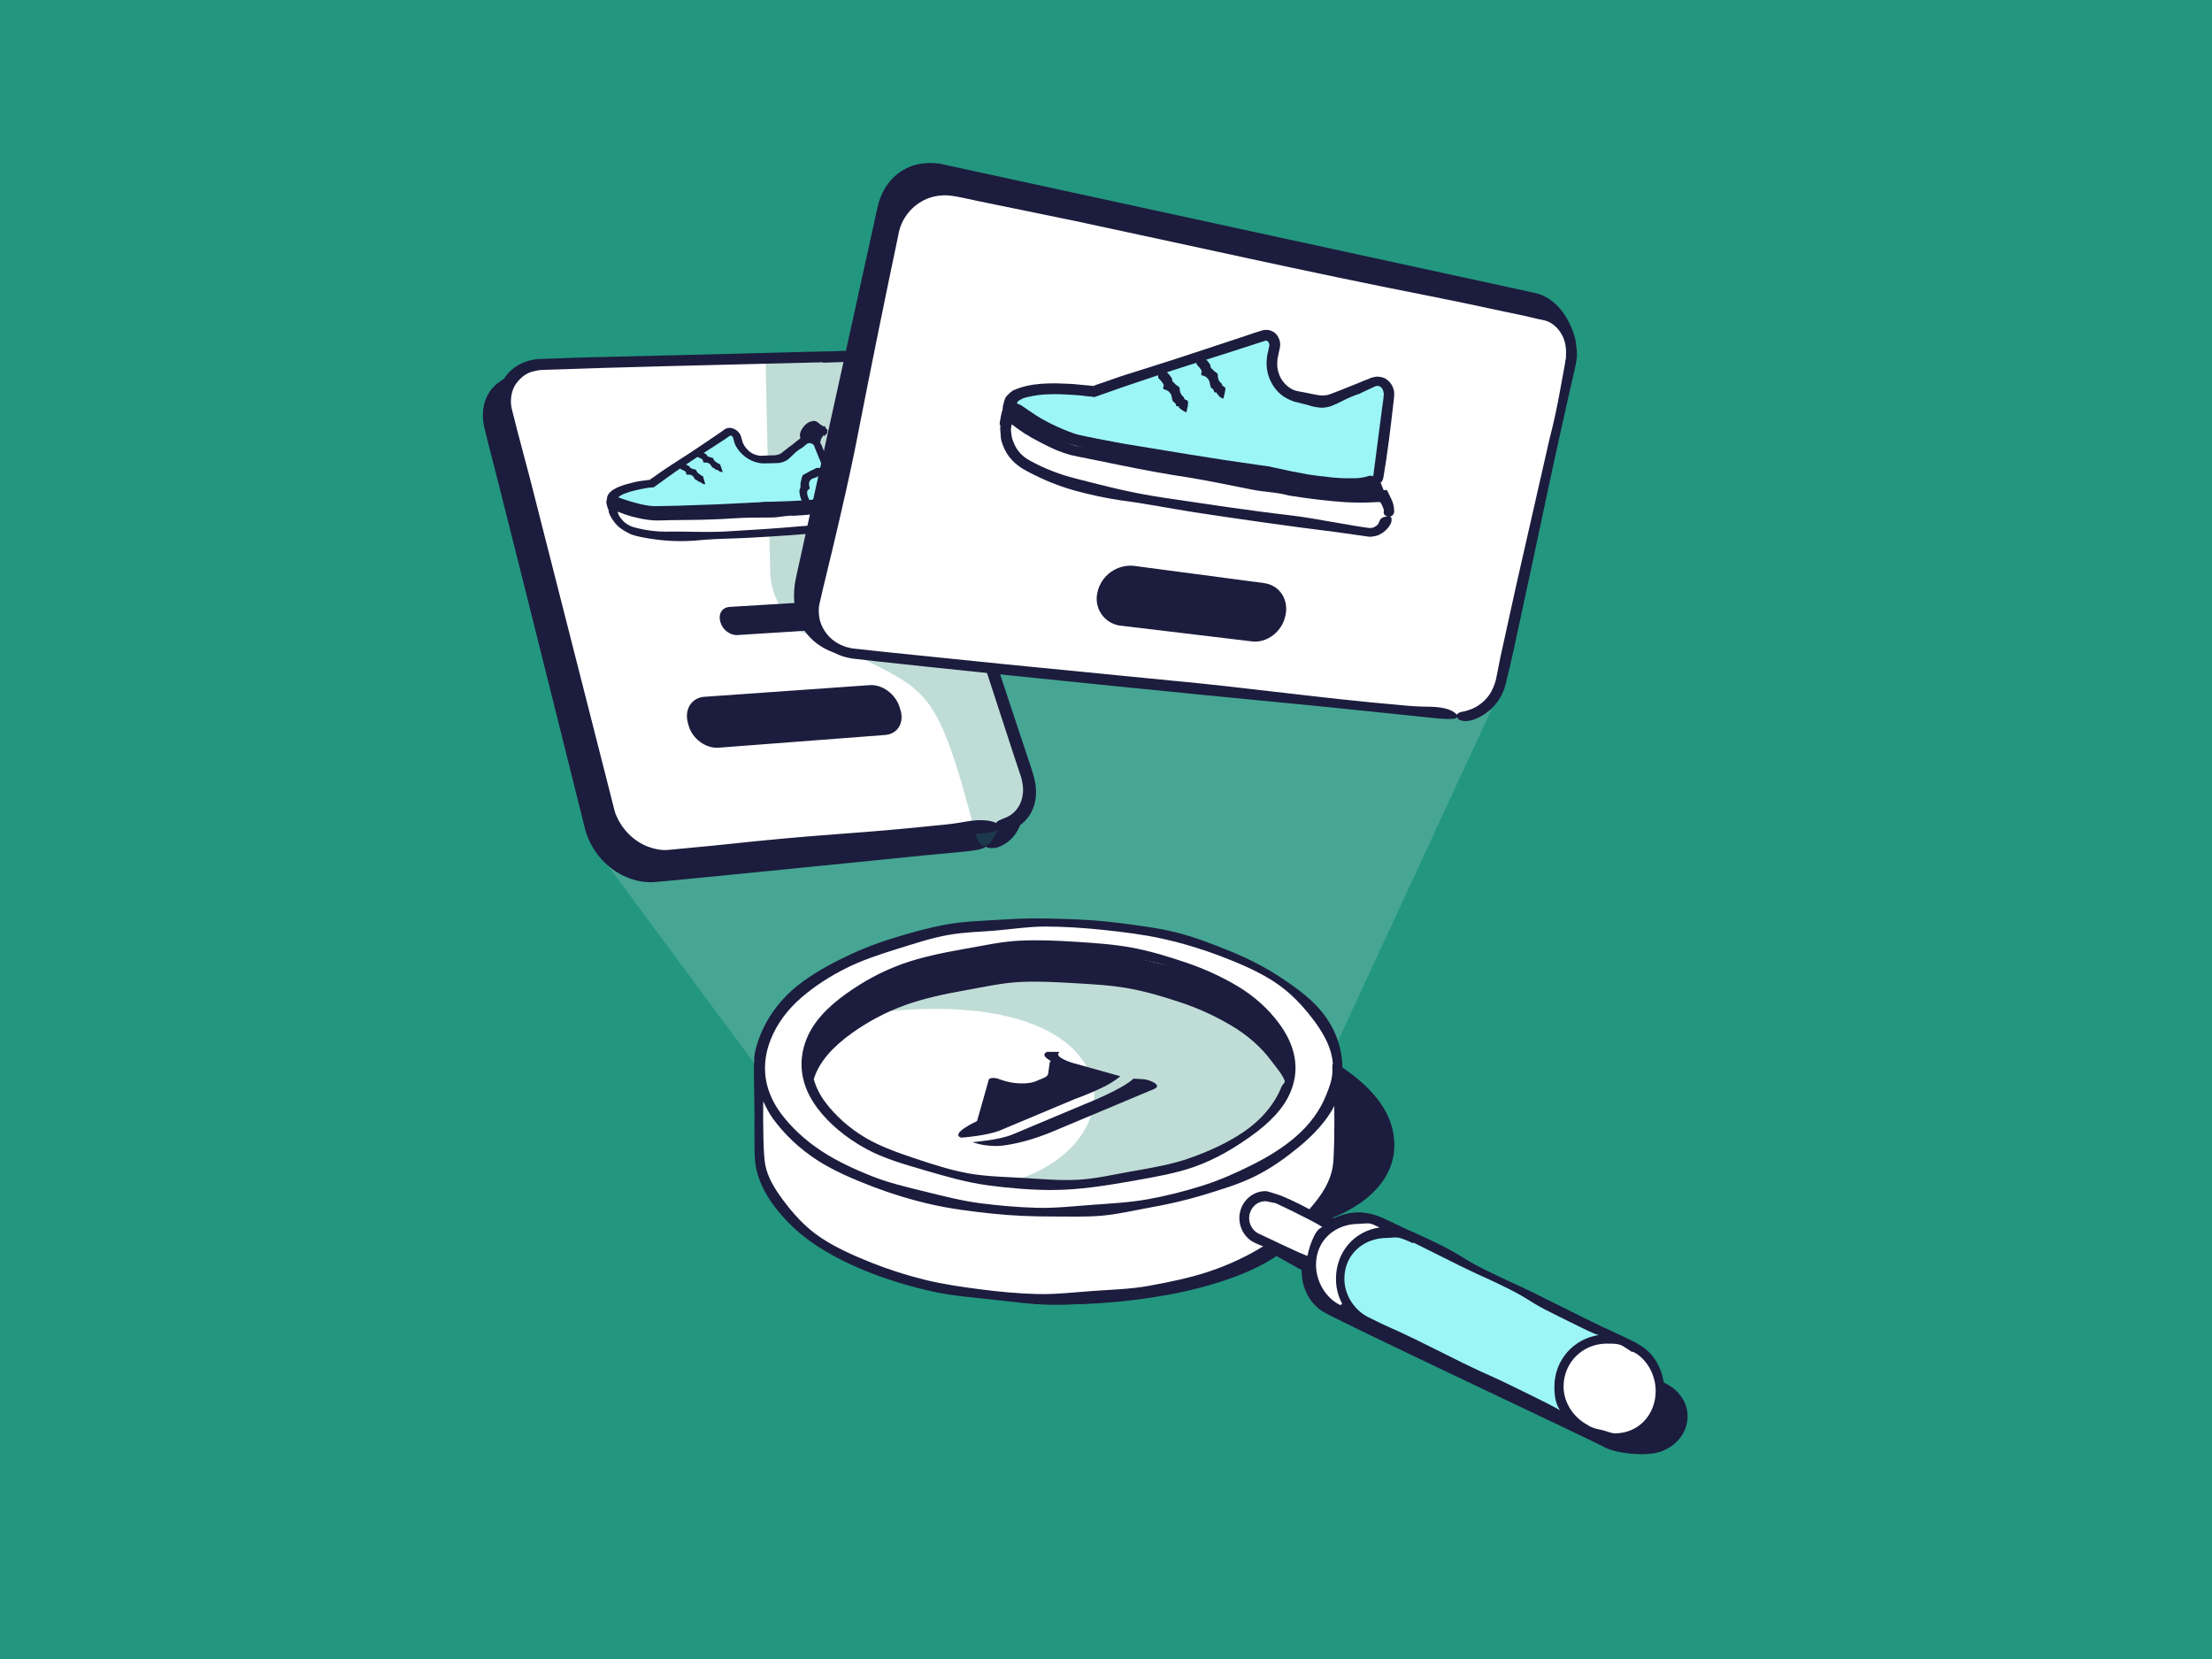 <?xml version="1.0" encoding="UTF-8"?> <svg xmlns="http://www.w3.org/2000/svg" viewBox="0 0 640 480"><defs><style> .cls-1, .cls-2, .cls-3 { fill: #fff; } .cls-1, .cls-4 { fill-rule: evenodd; } .cls-2 { opacity: .16; } .cls-4, .cls-5, .cls-6 { fill: #1c1c3e; } .cls-7 { fill: #23967f; } .cls-8 { fill: #9cf6f6; } .cls-9 { fill: #1e816d; opacity: .28; } .cls-6 { stroke: #1c1c3e; stroke-miterlimit: 10; } </style></defs><g id="BG"><g id="bg"><rect class="cls-7" x="0" y="-1.07" width="640" height="481.07"></rect></g></g><g id="Vendor"><path class="cls-2" d="M231.95,325.77c-2.11-2.15-59.17-79.57-59.17-79.57l117.54-56.3,141.44,14.88-56.3,121.6-143.5-.62Z"></path><g><path class="cls-5" d="M299.24,377.26c24.57,1.18,54.85-3.53,70.09-13.84l7.26,4.05s-.46,7.63,5.98,11.91c3.78,2.51,78.33,37.46,81.5,39.26s11.03,2.73,15.41,1.64c8.6-2.15,12.22-12.3,4.77-18.54-5.05-4.24-98.71-49.45-98.71-49.45,0,0,20.65-6.96,17.58-24.46-4.79-27.3-68.36-38.54-68.36-38.54l-35.51,87.98Z"></path><path class="cls-3" d="M378.66,351.83l1.85-1.68c3.59-4.26,5.63-8.36,6.38-13,.35-2.16.21-7.32.19-13.4-.02-4.23-.19-8.91-.27-13.38.32-5.54-1.18-11.23-5.06-16.49-2.98-4.03-7.39-7.34-12.32-10.6-4.24-2.8-9.07-5.33-14.44-7.49-4.82-1.94-9.92-3.98-15.43-5.34-5.14-1.27-10.59-1.92-16.13-2.66-5.32-.7-10.75-.99-16.28-1.16-5.41-.17-10.86-.2-16.31.18-5.44.38-10.96.43-16.31,1.38-5.49.98-10.67,2.47-15.51,3.96-5.42,1.66-10.37,3.73-14.82,5.95-5.18,2.59-9.82,5.37-13.48,8.57-4.39,3.86-7.41,8.36-9.22,12.91-.9,2.24-1.57,4.51-1.74,6.77,0,0,.07,0,.07,0-.29,3.28.02,9.3.05,15.2.02,6.34-.13,12.55.37,15.17.72,3.73,2.44,7.39,5.06,10.92,3.14,4.25,7.34,8.33,12.66,11.72,4.54,2.9,9.81,5.49,15.57,7.67,5.16,1.96,10.77,3.63,16.65,4.95,5.47,1.24,11.29,1.7,17.19,2.33,5.66.6,11.43,1.47,17.29,1.47,4.59,0,9.23-.28,13.85-.68,4.6-.4,9.15-1.33,13.68-2.14,6.45-1.15,12.73-2.16,18.36-4.05,6.28-2.12,11.8-4.91,16.7-7.84.07-.04.14-.15.21-.12"></path><path class="cls-3" d="M387.12,369.56c0,2.71.59,5.74,1.84,8.06.03.06-1.21.67-1.27.64-4.55-2.18-7.44-7.29-7.44-12.33,0-.75-18.77-9.36-19.05-10.01-3.04-7.08,2.51-8.65,5.2-9.41,1.24-.35,17.57,8.66,18.65,7.94,2.13-1.41,5.35-.98,8.24-.98,1.1,0,2.59-.34,3.84,0,.72.2,2.64,1.64,3.47,1.96-7.78,1.08-13.47,6.01-13.47,14.12Z"></path><path class="cls-8" d="M450.23,401.91c0,2.69.28,5.59,2.04,7.48-.75-.8-7.03-3.89-14.21-7.48-7.18-3.59-7.32-3.33-14.5-6.92-7.18-3.6-7.15-3.67-14.34-7.27-7.18-3.6-7.34-3.27-14.48-6.98-3.92-2.31-6.56-6.66-6.56-11.31,0-7.25,5.52-12.31,12.63-12.31,1.06,0,2.51-.34,3.72,0,1.37.39,3.89,1.58,3.92,1.59l.11-.21c6.87,3.45,6.85,3.51,13.71,6.97,6.87,3.45,6.98,3.22,13.85,6.68,6.87,3.45,6.53,4.15,13.4,7.6,6.87,3.46,13.11,6.74,13.91,6.62-7.48,1.08-13.2,7.55-13.2,15.53Z"></path><path class="cls-9" d="M243.67,294.36c83.16-13.92,88.3,35.26,49.87,47.22,26.14,1.42,74.83-4.13,78.91-30.16,3.86-24.61-80.77-46-128.78-17.06Z"></path><path class="cls-3" d="M480,402.51c0,7.39-5.36,13.12-12.59,13.12-1.08,0-2.4-.57-3.62-.92-1.24-.35-2.16-.32-4.07-1.17-.45-.19-.41-.3-.84-.53-4.36-2.3-7.42-6.94-7.42-11.9,0-7.45,5.91-13.29,13.37-13.29,1.12,0,2.73-.04,3.99.31,1.15.33,3.11,1.9,3.87,2.27.13.06.2-.11.33-.05,4.19,2.07,7,7.11,7,12.16Z"></path><path class="cls-5" d="M304.46,344.3c7.84,0,15.71-1.3,23.46-2.66,6.4-1.13,12.42-2.18,17.74-4.08,6.31-2.25,11.51-5.46,15.97-8.61,5.66-3.99,9.9-8.29,11.9-13.34,2.63-6.65,1.19-13.3-3.59-19.68-2.95-3.93-6.87-7.63-12.02-10.69-4.33-2.57-9.29-4.89-14.78-6.74-4.91-1.66-10.16-3.31-15.71-4.33-5.2-.96-10.68-1.33-16.21-1.68-5.35-.34-10.83-.6-16.29-.32s-10.76,1.49-16.1,2.42c-6.4,1.13-12.35,2.38-17.67,4.28-6.31,2.25-11.57,5.28-16.03,8.43-5.66,3.99-9.8,8.33-11.8,13.38-2.63,6.65-1.64,13.52,3.14,19.9,3.31,4.41,8.11,8.53,14.14,11.83,5.01,2.74,11.04,4.47,17.37,6.31,5.67,1.65,11.65,3.41,17.99,4.25,5.98.79,12.21,1.34,18.48,1.34ZM327.45,338.9c-5.17.91-10.34,2.15-15.58,2.44-5.29.29-10.59-.23-15.77-.53s-10.7-.39-15.73-1.29c-5.39-.96-10.45-2.63-15.21-4.21-5.33-1.76-10.38-3.57-14.59-6.03-5.02-2.93-8.96-6.62-11.81-10.41-1.61-2.14-2.66-4.37-3.32-6.59,1.5-4.98,5.43-9.35,11.04-13.36,4.27-3.05,9.43-5.98,15.63-8.19,5.16-1.84,10.96-3.11,17.2-4.21,5.16-.91,10.35-2.1,15.59-2.39s10.6.02,15.78.32,10.68.59,15.72,1.49c5.39.96,10.49,2.53,15.25,4.11,5.33,1.76,10.13,4.05,14.33,6.51,5.02,2.93,8.91,6.45,11.75,10.24,1.54,2.06,3.35,4.08,4.04,6.07-.15.55-.82,1.11-1.03,1.65-1.84,4.64-5.45,9.25-10.97,13.01-4.26,2.9-9.56,5.43-15.53,7.54-5.06,1.79-10.78,2.79-16.8,3.85ZM279.32,277.34c7.67-1.35,15.47-2.64,23.21-2.64,6.04,0,11.99.89,17.74,1.64,6.11.79,12.11,1.46,17.56,3.02,6.11,1.75,11.59,4.33,16.41,6.93,5.84,3.15,10.86,6.67,14.03,10.89,2.46,3.28,3.56,6.94,3.8,10.36-.53-.89-1.15-1.8-1.79-2.66-2.95-3.93-7.01-7.71-12.16-10.77-4.33-2.57-9.49-4.55-14.98-6.41-4.91-1.66-10.17-3.25-15.72-4.27-5.2-.96-10.69-1.02-16.22-1.37s-10.78-.67-16.25-.38-10.77,1.22-16.1,2.16c-5.96,1.05-11.53,2.18-16.56,3.91-5.88,2.02-11.13,4.31-15.48,7.1-5.43,3.48-9.73,7.33-12.27,11.68.1-1.7.35-3.32,1.01-4.99,1.84-4.64,6.16-8.72,11.67-12.48,4.26-2.9,9.3-5.84,15.27-7.95,5.06-1.79,10.81-2.72,16.83-3.78Z"></path><path class="cls-5" d="M473.86,388.86c-.2-.09-.14-.22-.36-.29l-.04.08s.02-.09,0-.1c-7.17-3.54-7.27-3.34-14.44-6.89-7.18-3.54-7.15-3.59-14.34-7.14-7.17-3.54-7.29-3.32-14.46-6.86-7.18-3.54-6.86-4.21-14.03-7.75-7.18-3.54-7.33-3.24-14.51-6.78-.11-.05-2.64-1.27-4.16-1.69-1.43-.4-3.09-.67-4.39-.67-3.05,0-5.64.92-8.19,2.06l-2.99-1.58c3.66-4.36,5.74-8.55,6.5-13.29.36-2.21.22-7.49.19-13.7,0-4.32-.18-9.11-.28-13.68.32-5.66-1.2-11.49-5.16-16.86-3.02-4.12-7.53-7.51-12.55-10.84-4.32-2.86-9.24-5.45-14.7-7.66-4.92-1.99-10.12-4.07-15.72-5.46-5.24-1.3-10.78-1.97-16.43-2.72-5.41-.71-10.96-1.02-16.58-1.19-5.51-.17-11.05-.21-16.62.18-5.54.39-11.16.44-16.62,1.42-5.6,1.01-10.87,2.53-15.8,4.05-5.52,1.7-10.57,3.81-15.1,6.08-5.27,2.65-10,5.49-13.73,8.77-4.47,3.95-7.54,8.55-9.4,13.21-.91,2.29-1.6,4.61-1.78,6.93,0,0,.08,0,.08,0-.3,3.35.02,9.51.04,15.54.02,6.48-.13,12.84.38,15.52.73,3.82,2.49,7.55,5.15,11.16,3.2,4.34,7.48,8.52,12.89,11.99,4.63,2.96,10,5.62,15.86,7.85,5.26,2,10.97,3.72,16.96,5.06,5.59,1.26,11.51,1.74,17.51,2.38,5.77.62,11.65,1.5,17.62,1.5,4.67,0,9.41-.29,14.11-.69,4.68-.41,9.32-1.36,13.94-2.19,6.58-1.18,12.97-2.21,18.7-4.14,6.4-2.17,12.03-5.03,17.02-8.02.07-.04.13-.15.21-.12,3.73,1.43,5.96,2.27,9.43,4.49.09.05.02.19.02.29.41,5.43,3.66,10.5,8.59,12.86,3.68,1.79,3.81,1.5,7.48,3.31.29.17.61.24.92.38,0,0,.09-.19.11-.19,7.9,3.86,7.61,4.45,15.5,8.32,7.9,3.88,8.08,3.5,15.97,7.37,7.9,3.88,7.69,4.29,15.58,8.16,7.9,3.88,8.15,3.35,16.04,7.23.13.07,3.4,1.41,4.89,1.82,1.4.39,3.21,1.08,4.48,1.08,8.24,0,13.89-6.6,13.89-14.98,0-5.79-2.85-11.13-7.67-13.61ZM362.86,359.49c1.32.65,2.62,1.1,2.62,1.1-4.38,2.74-10,5.45-16,7.41-5.32,1.75-11.17,2.96-17.24,4.06-5.31.95-10.75,1.07-16.13,1.46-5.42.39-10.81,1.04-16.17.88-5.48-.14-10.9-.67-16.16-1.34-5.49-.71-10.89-1.48-15.98-2.73-5.47-1.33-10.68-3.02-15.47-4.92-5.35-2.12-10.38-4.39-14.59-7.15-4.92-3.22-8.5-7.41-11.44-11.4-2.4-3.27-4.25-6.47-4.89-9.86-.56-2.9-.65-10.92-.59-18.38.82,1.7,1.64,3.45,2.87,5.11,3.19,4.34,7.51,8.58,12.92,12.05,4.63,2.96,10.15,5.36,16,7.59,5.26,2,10.95,3.77,16.93,5.12,5.58,1.26,11.48,2,17.47,2.64,5.78.62,11.68.85,17.64.84,4.67,0,9.42.17,14.11-.23,4.68-.41,9.29-1.52,13.91-2.35,5.38-.97,10.46-2.12,15.22-3.56,5.29-1.61,10.33-3.13,14.74-5.26,5.08-2.45,9.32-5.56,13.04-8.6,4.43-3.63,8.21-7.71,10.38-11.98.07,7.09-.02,14.93-.44,17.49-.7,4.42-3.12,8.27-6.74,12.35-.04,0-.08,0-.1,0-.77-.39-4.41-2.42-8.45-4-.12-.05-1.32-.45-2.03-.65-.71-.2-1.52-.55-2.18-.55-4.2,0-7.53,3.62-7.53,7.82,0,2.92,1.65,5.78,4.28,7.03ZM274.52,270.49c4.58-.82,8.81-.85,13.44-1.24,4.66-.41,9.74-1.17,14.38-1.17,5.77,0,11.5.41,17.07.99,5.81.62,11.53,1.32,16.93,2.53,5.8,1.29,11.33,2.97,16.42,4.89,5.68,2.14,11.03,4.46,15.51,7.31,5.26,3.34,9.11,7.7,12.21,11.9,2.84,3.87,4.75,7.72,5.14,11.74.04.51-.14.52-.13,1.05,0,.55,0,1.18,0,1.86-.11,2.2-.88,4.24-1.75,6.4-1.73,4.35-4.62,8.53-9.02,12.29-3.59,3.07-7.98,5.81-13.05,8.3-4.35,2.15-9.09,4.28-14.35,5.89-4.72,1.46-9.77,2.77-15.1,3.73-5.3.95-10.73,1.24-16.11,1.63-5.42.39-10.83,1.02-16.18.86-5.48-.14-10.92-.63-16.18-1.3-5.49-.71-10.77-2.08-15.86-3.33-5.47-1.33-10.77-2.59-15.56-4.49-5.35-2.12-10.32-4.47-14.54-7.23-4.92-3.22-8.95-7.03-11.9-11.02-5.08-6.91-5.71-14.26-2.89-21.35,1.74-4.35,4.66-8.49,9.05-12.26,3.59-3.06,7.91-5.95,12.96-8.44,4.35-2.15,9.25-3.83,14.51-5.45,4.73-1.45,9.66-3.14,14.98-4.1ZM369.39,359.38c-1.68-.79-3.48-1.64-5.27-2.48-1.65-.78-2.7-2.61-2.7-4.45,0-2.64,2.04-4.9,4.69-4.9.4,0,.99.13,1.45.27.46.12,1.39.22,1.6.32,3.09,1.43,6.27,3,8.76,4.29,2.91,1.49,4.86,2.59,4.62,2.65-2.3.55-4.1,6.99-4.21,8.22-.03.25-4-1.59-8.94-3.91ZM387.81,377.62c-4.31-2.07-7.05-6.92-7.05-11.7,0-6.95,5.41-11.82,12.36-11.82,1.05,0,2.47-.32,3.65,0,.67.19,1.62.74,2.4,1.05-7.37,1.03-12.63,7.15-12.63,14.84,0,2.57.58,4.97,1.77,7.17.03.06-.45.48-.5.46ZM437.8,401.16c-7.03-3.46-7.16-3.19-14.19-6.64-7.03-3.46-7-3.53-14.03-6.97-7.04-3.46-7.2-3.14-14.19-6.7-3.84-2.21-6.42-6.39-6.42-10.86,0-6.95,5.41-11.82,12.37-11.82,1.05,0,2.46-.32,3.64,0,1.35.37,3.81,1.52,3.84,1.53,0,0,.1-.2.11-.2,6.72,3.32,6.7,3.37,13.42,6.69,6.73,3.32,6.84,3.09,13.56,6.41,6.73,3.32,6.39,3.98,13.12,7.3,6.73,3.33,12.84,6.47,13.62,6.36-7.33,1.04-12.91,7.25-12.91,14.91,0,2.58.27,5.37,1.99,7.18-.73-.77-6.89-3.73-13.92-7.18ZM467.3,414.71c-1.01,0-2.25-.53-3.39-.86-1.16-.32-2.01-.29-3.8-1.09-.42-.18-.38-.28-.78-.49-4.08-2.15-6.94-6.48-6.94-11.11,0-6.95,5.52-12.41,12.48-12.41,1.05,0,2.56-.04,3.73.29,1.07.3,2.91,1.78,3.61,2.12.11.06.18-.1.29-.05,3.91,1.93,6.54,6.63,6.54,11.35,0,6.89-5.01,12.25-11.74,12.25Z"></path><g><path class="cls-5" d="M331.59,312.37c-.49-.09-1.03-.15-1.55-.17l-2.1-.11c-3.41,3.18-13.63,7.18-13.63,7.18l-21.45,9c-3.82,1.6-11.49,2.19-11.49,2.19l.23.08c2.52.87,5.83,1.24,8.56.91,3.39-.43,8.45-1.56,14.31-4.02l29.51-12.38c1.08-.45,1.05-1.2-.15-1.86-.25-.13-.58-.28-.88-.39-.4-.18-.79-.31-1.35-.43Z"></path><path class="cls-5" d="M310.8,318.05c2.65-.94,5.07-1.95,7.33-3.02l.05-.02c2.4-1.06,4.39-2.31,5.97-3.61l-13.69-3.84c-1.75-.49-5.3-1.95-4.06-2.96.11-.09.03-.26-.11-.26h-3.33c-2.31.97,1.14,2.62,1.09,2.64-.19.14-.33.26-.32.43l-.47,3.29c-.11.46-.5.85-1.26,1.17l-2.37.99c-1.51.63-4.12.79-6.75.38-.9-.15-1.9-.37-2.66-.63l-1.45-.5c-.38-.13-.87-.22-1.26-.23s-.81.05-1.08.16c-.16.07-.25.16-.33.26l-1.26,4.5-2.16,7.57s-7.95,3.63-4.59,4.79c0,0,7.52-.52,11.33-2.13l21.39-8.97h0ZM290.5,316.29c.43-.18,1.34-.15,1.95.06s.77.55.34.73-1.34.15-1.95-.06-.77-.55-.34-.73ZM288.28,319.27c.43-.18,1.34-.15,1.95.06s.77.55.34.73-1.34.15-1.95-.06-.82-.53-.34-.73h0Z"></path></g><path class="cls-5" d="M236.67,295.33l16.14-11.41,30.84-9.55,31.53-.16,31.29,6.99,16.86,9.43,6.71,7.26,2.5,5.02.96,6.58-1.06,5.01-2.34-7.32s-12.06-24.33-66.02-24.33c-45.81,0-61.46,17.15-65.46,21.21-4,4.06-4.56,7.71-4.56,7.71,0,0-1.75-10.45,2.62-16.43Z"></path><path class="cls-5" d="M294.22,315.27c-.4-.06-4.22-1.04-4.45-.78s-3.98,6.67-3.98,6.67h4.22l4.22-5.89Z"></path></g><g><path class="cls-6" d="M284.62,243.99c1.28.87-1.79,1.55-5.25,1.86-14.3,1.39-10.6.96-25,2.46l-44.22,4.41-14.74,1.44-3.72.34-1.91.17c-.67.06-1.34.12-2.04.08-7.33-.26-14.33-5.4-17.21-12.7-.27-.69-.54-1.37-.71-2.07l-.49-1.98s-18.89-75.74-24.99-99.72l-2.38-9.27-1.13-4.59-.29-1.19-.22-1.27c-.12-.85-.15-1.7-.09-2.55.15-3.39,1.65-6.39,4.29-8.33,1.94-1.49,4.38-2.4,7.08-2.57l1.23-.04,1.32-.04c12.54-.5,12.6-.42,25.15-.76,16.96-.41,33.6-.88,50.11-1.36l7.99-.19,3.04-.1c.49-.02,1.15-.04,1.66.02.6.06,1.12.12,1.74.26,2.36.4,4.66,1.37,6.87,2.82,1.05.69,2.05,1.46,3.02,2.39.94.85,1.78,1.88,2.42,2.82.75,1.03,1.34,2.06,1.8,3.18.19.56.46,1.12.62,1.61l.51,1.53c7.56,23.07,32.46,99.01,32.46,99.01l2.19,6.6c.37,1.12.71,2.15,1.03,3.38.19.56.32,1.23.42,1.8.09.28.1.57.11.86l.11.86c.31,4.74-1.68,8.83-5.38,10.84l-.7.36c-.23.12-.41.14-.64.26-.32.13-.73.26-1.12.2-.5.14-.97.09-1.57-.06-.47-.06-.98-.5-1.23-.98"></path><path class="cls-3" d="M157.04,106.05l87.67-2.86c6.75-.22,13.94,4.89,16.18,11.58l36.59,109.51c2.59,7.76-1.14,14.6-8.43,15.24l-94.92,8.37c-7.9.7-16.09-5.41-18.15-13.61l-29.07-115.41c-1.66-6.93,2.86-12.58,10.13-12.82Z"></path><path class="cls-9" d="M221.51,104.39l23.19-1.2c6.75-.22,13.94,4.89,16.18,11.58l36.59,109.51c2.59,7.76-1.14,14.6-8.43,15.24,0,0-4.17,10.1-6.7,2.09-12.39-47.24-13.96-40.39-42.99-56.45l-7.41-2.24c-5.75-4.81-9.17-11.58-9.11-17.95l-1.32-60.58Z"></path><path class="cls-6" d="M263.23,125.04l-2.02-6.06-1.02-3.05-.48-1.44c-1.46-4.14-5.25-7.86-9.64-9.48-.48-.22-1-.29-1.46-.43s-.97-.21-1.49-.27-.95-.13-1.44-.11l-.73.02-.73.02-6.14.2,4.11-.22-49.99,1.24-16.92.47-14.73.48-3.66.12c-1.22.04-2.3.32-3.37.61-1.05.37-1.98.9-2.78,1.59s-1.49,1.47-2.07,2.32c-1.06,1.79-1.51,3.91-1.29,6.18.06.59.19,1.09.33,1.68l.45,1.76.89,3.54,3.84,14.5,23.24,91.24.84,3.33.4,1.57c.12.49.34.98.59,1.56,1.81,4.08,5.2,7.44,9.3,9.01,2.04.74,4.09,1.17,6.09.99l12.9-1.23,12.22-1.27c23.85-2.38,29.38-2.17,52.66-4.6,3.03-.26,5.84-.61,8.58-1.14,4.82-.81,7.57-.17,8.84.7s-1.77,1.53-5.21,1.83c-14.2,1.35-10.53.93-24.82,2.39l-43.91,4.29-14.63,1.4-3.69.33-1.9.17c-.66.06-1.33.12-2.02.08-7.28-.27-14.25-5.38-17.14-12.61-.27-.68-.54-1.36-.71-2.05l-.49-1.96s-19.02-75.1-25.17-98.87l-2.39-9.19-1.14-4.55-.29-1.18-.23-1.26c-.12-.84-.15-1.68-.1-2.53.14-3.36,1.62-6.34,4.24-8.25,1.92-1.47,4.34-2.37,7.03-2.54l1.22-.04,1.31-.04c12.46-.48,12.52-.4,24.99-.72,16.85-.38,33.39-.83,49.79-1.27l7.94-.18,3.02-.1c.49-.02,1.14-.04,1.65.03.6.06,1.11.12,1.73.26,2.35.4,4.63,1.36,6.83,2.81,1.05.68,2.04,1.45,3,2.38.94.85,1.77,1.86,2.41,2.8.75,1.02,1.34,2.05,1.8,3.16.19.56.46,1.11.62,1.59l.51,1.52c7.59,22.89,32.56,98.21,32.56,98.21l2.19,6.55c.37,1.11.71,2.13,1.03,3.35.19.56.32,1.22.42,1.78.09.28.1.57.11.85l.11.86c.32,4.7-1.65,8.75-5.31,10.73l-.7.35c-.23.12-.41.13-.64.25-.32.13-.73.26-1.11.2-.5.14-.97.09-1.56-.06-.47-.06-.98-.5-1.22-.97-.3-.66.86-.96,2.93-1.82,2.72-1.31,4.47-3.89,4.83-7.11.2-1.56-.02-3.27-.49-4.95-.62-1.86-1.27-3.81-1.92-5.75,0,0-25.71-78.98-30.8-93.99Z"></path><path class="cls-5" d="M203.86,201.6l47.8-3.37c3.54-.25,7.4,2.51,8.59,6.29l.26.81c1.17,3.72-.73,7.04-4.39,7.32l-48.19,3.68c-3.72.28-7.65-2.57-8.72-6.49l-.23-.84c-.97-3.9,1.18-7.15,4.87-7.41Z"></path><path class="cls-5" d="M211.07,175.6l19.18-1.16c2.04-.12,4.24,1.44,4.88,3.56l.14.46c.63,2.08-.5,3.92-2.6,4.05l-19.27,1.23c-2.09.13-4.3-1.46-4.91-3.61l-.13-.46c-.56-2.15.64-3.94,2.71-4.06Z"></path><g><path class="cls-5" d="M239.44,124.92c-2.29.09-3.07,1.57-3.29,3.34-.15-.22-.35-.37-.55-.51-.6-.43-1.31-.71-2-.68h-.31c-.13-4.62,2.94-4.21,2.94-4.21l3.2,2.07Z"></path><path class="cls-5" d="M236.38,124.28c-.04-.38-.23,0-.25-.07s-.35-.37-.66-.12c-.24.24-.49.4-.83.57-.31.24-.6.56-.74.87-.22.54-.21,1.08-.02,1.68l-.95-.8c.28-.09.57-.18.93-.27l.54-.02h.31s.08-.02.08-.02h0c.11-.16.15,0,.3.22.05.15.15.22.27.37q.08,0,.05-.08c-.02-.08,0-.23.06-.31l.03-.15-.02-.08s-.02-.08.03-.15c.16-.46.38-1,.65-1.4.21-.31.6-.56.98-.57.43-.09.79-.18,1.13-.35.13-.08.18-.16.21-.31.06-.31.42.36.66,1.11s.26,1.05.18,1.06c-.38.02-.64.18-.9.34-.23.24-.45.55-.66.86-.03.15-.13.31-.24.47l-.03.15c-.05.08-.08.23-.06.31-.08.23-.11.39-.12.62-.09.46-.2.85-.31,1.24-.03.15-.11.39-.12.62-.11.16-.14.31-.16.47l.02.08c-.65-.59-1.55-1.47-2.1-1.98l-.2-.14h-.08s-.15,0-.15,0c-.08,0-.15,0-.21.09l-.18.16-1.7,1.07-.55-3.04c-.09-.3-.11-.61-.13-.91-.02-.3.12-.61.18-.92.44-1.08,1.1-1.94,2.06-2.59.39-.24.8-.41,1.31-.51.49-.17,1.15-.05,1.67.39.2.14.32.29.52.43l.3.22c.1.07.48.28.68.43.48.28.9.65,1.27,1.09.12.15-.19.61-.41,1.16-.24.47-.35.62-.45.55l-2.2-1.81h0Z"></path><path class="cls-8" d="M243.09,143.86c-3.19,1.1-6.54,1.73-10.08,2.06h-.08c-3.55.34-7.07.51-10.76.46l-32.18,1.59c-5.74.28-13.03-2.97-13.03-2.97-.95-3.55,11.61-4.53,11.61-4.53l13.69-9.7,8.03-5.66c.19-.16.42-.17.66-.18.39-.02.82.12,1.13.34.32.29.57.59.68.97l.43,1.44c.25.84.63,1.59,1.25,2.34.54.75,1.27,1.34,2.05,1.84,1.27.8,2.73,1.2,4.06,1.14l3.58-.16c1.09-.05,2-.4,2.77-.97l5.32-4.3c.24-.24.6-.33.88-.42h.31c.69-.04,1.4.23,2,.67.2.14.42.36.55.51.25.3.42.59.59.89l6.55,14.63Z"></path><path class="cls-5" d="M232.05,129.58c-.94.5-1.75,1.15-2.47,1.87l-1.09,1.05c-.43.4-.93.81-1.5.99-.47.25-1.07.36-1.59.46l-.85.04-.7.03-2.98.06c-2.39-.05-4.89-1.26-6.65-3.19-.47-.52-.86-1.04-1.2-1.65-.17-.3-.34-.6-.43-.91s-.26-.6-.25-.84l-.23-.76-.09-.3c-.15-.22-.35-.37-.5-.36-.26-.07-.47.02-.58.18l-1.18.82-2.39,1.56c-3.21,2.07-6.53,4.16-9.68,6.32-1.43.92-2.84,1.93-4.25,2.94l-4.32,3.12-.56.03-.48.02-.86.12c-.54.1-1.16.21-1.71.32-1.08.21-2.23.5-3.3.79-.52.18-1.05.37-1.57.55-.22.09-.52.18-.72.35s-.5.26-.64.35c-.2.17-.4.34-.5.58-.06.08-.02.24-.08.32l.04.16.18.07.45.14.18.07h.08s.18.07.18.07c.63.21,1.32.34,1.95.55,2.83.74,5.67,1.24,8.45,1.27,2.94.02,5.88.03,8.68-.11l11.93-.66,5.91-.37,2.97-.22,1.47-.15.79-.04.79-.04,4.96-.16,2.5-.12,2.42-.12h-.23s.23,0,.23,0c2.18-.11,4.21-.44,6.16-1.01.65-.19,1.22-.37,1.74-.71.63-.5,1.65-.24,2.26.44,0,0,.02.08.1.07.71.75.13,1.17-.57,1.44-2.81.84-5.87,1.39-8.92,1.78h.16s-.23,0-.23,0h-.16s-.23.02-.23.02l-.39.02c-2.14.26-4.39.45-6.66.57l-1.65.08h-1.68s-3.37.25-3.37.25c-4.48.3-8.9.6-13.44.83-4.71.23-9.51.23-14.3.63-1.11.14-2.34.12-3.49.09-1.18-.1-2.37-.28-3.6-.54s-2.36-.53-3.55-.95c-.27-.07-.55-.21-.9-.28l-.45-.14-.63-.21c-1-.35-1.94-.79-2.96-1.22l-.08-.32-.04-.16-.06-.24c-.08-.32-.07-.56-.07-.88.01-.56.19-1.13.57-1.54.36-.5.9-.92,1.47-1.26l.36-.18.28-.17c.22-.09.36-.18.58-.27,1.47-.62,3-1.01,4.6-1.4.76-.19,1.54-.31,2.33-.42l1.18-.13.62-.11h.16s.08-.01.08-.01h.16s.39-.34.39-.34l.89-.59,1.75-1.26c1.16-.76,2.3-1.59,3.53-2.35,3.26-2.09,6.5-4.17,9.63-6.32l4.69-3.19.65-.49c.32-.24.67-.41,1.11-.5.83-.11,1.78.16,2.5.74.4.29.67.66.94,1.03.19.38.4.83.44,1.21l.23.76.18.61c.5,1.13,1.36,2.18,2.52,2.9.58.36,1.2.57,1.79.69.33.06.59.13.9.12l3.27-.14c.64.05,1.24-.05,1.82-.23.29-.09.5-.18.76-.34.13-.08.19-.16.32-.24l.37-.32,1.58-1.22c.71-.49,1.39-1.06,2.08-1.62l1.07-.81c.18-.16.37-.32.65-.41.26-.16.54-.25.9-.34,1.31-.28,2.9.34,3.97,1.51.25.29.5.59.67.89.05.15.2.37.22.45l.12.38.61,1.43c1.68,3.85,3.29,7.72,4.78,11.69.42,1.07-.25,1.18-.82,1.37-.57.18-.92-.19-1.19-.8l-4.26-10.35-1.04-2.57-.29-.68-.09-.3-.05-.15c-.02-.08-.15-.22-.17-.3-.1-.07-.12-.15-.22-.22-.4-.29-.91-.42-1.27-.33-.08,0-.21.09-.28.09l-.44.32-1.18.97h0Z"></path><path class="cls-5" d="M244.43,144.89c.2.15.28.38.17.54-.08,0-.05.08-.13.08-7.68,2.66-21.61,2.89-21.61,2.89l-32.14,1.61c-5.18.26-11.55-2.32-12.78-2.9-.1-.08-.21-.15-.25-.31l-.34-1.27c-.06-.24.06-.4.3-.41.08,0,.16,0,.18.07,1.94.79,7.61,2.91,12.38,2.68l32.17-1.59c3.68.06,7.21-.12,10.75-.45l.02.08.05-.08c3.48-.25,6.83-.89,9.89-1.9.15,0,.31-.02.41.06l.91.89Z"></path><path class="cls-5" d="M226.42,147.52c-1.07-.11-2.11-.13-3.19,0l-.79.04h-.16s-.16.02-.16.02l-.39.02-1.58.08c-3.44.01-6.89.03-10.39.2-3.72.26-7.49.37-11.3.4l-5.69.04-2.84.06c-.99-.03-1.98-.06-3.02-.25-2.13-.3-4.17-.84-6.22-1.46-1.08-.35-2.08-.7-3.1-1.13h-.08s.06-.08.06-.08h.16s.15.55.15.55l.13.47c.04.16.31.23.49.3l.74.28.9.28c.63.21,1.16.34,1.79.55,1.16.34,2.38.6,3.58.79,1.12.19,2.29.29,3.42.23.57-.03,1.05-.05,1.59-.16l1.75-.17c4.87-.64,10.06-.1,14.99-.42l10.29-.59,5.1-.33c1.65-.08,3.36-.25,4.98-.41,4.6-.54,9.5-.55,13.67-1.85.49-.18.99-.36,1.43-.7.11-.16.31-.25.55-.26l.31-.02h.08s.67,1.14.67,1.14h0c-.08,0,0,0,0,0l.13-.08c.05-.08.13-.08.18-.17.13-.08.41.06.46.21h0c.17.3.14.7-.12.87l-.13.08-.05.08-.44.1c-2.65.84-5.45,1.45-8.24,1.91-3.68.66-7.45,1.09-11.36,1.36-3.86.2-7.71.47-11.6.67s-8.2.17-12.23.54c-2.55.21-5.1.42-7.66.63l-1.94.1c-.73.04-1.37.07-2.12.03-1.42-.09-2.86-.26-4.33-.51-1.22-.26-2.37-.53-3.53-.87-.61-.13-1.16-.34-1.72-.56l-.82-.28-.55-.21-.82-.28c-.18-.07-.39-.22-.57-.29-.18-.07-.31-.23-.43-.38-.25-.31-.52-.7-.62-1.09l-.36-1.35c-.04-.16-.08-.32-.02-.4-.05-1.12.96-1.96,2.18-1.7.18.07.43.06.61.13h.08s.18.07.18.07l.55.21,1.18.42c1.63.56,3.24,1.04,4.9,1.44.87.2,1.83.39,2.68.51.93.11,1.84.15,2.64.11l5.67-.12,11.22-.39c2.62-.13,5.24-.26,7.85-.38l3.94-.19,1.97-.1.47-.02.47-.02h.08s.97.03.97.03c3.23.16,6.44,0,9.52-.31l.91-.12.31,1.01-1.75-.54.05-.08.16-.24.39-.02c1.61-.16,3.2-.39,4.86-.63.75-.12,1.58-.23,2.31-.43l1.19-.21.59-.11.29-.09.44-.1c.21-.09.44-.1.67-.11.26.07.54.21.74.35.2.15.43.37.58.6.13.15.17.3.15.46-.06.32-.14.56-.32.72-.11.16-.31.25-.55.26-.08,0-.18-.07-.33-.06h-.08s-.1-.07-.1-.07h-.08s-.15.01-.15.01l-.57.19c-.36.1-.8.2-1.24.3-.8.2-1.63.32-2.46.44-1.66.24-3.33.48-5.04.57l.74-.43-.03.16-1.65,2.37-.9-3.19-.02-.08,1.81,1.25c-2.32.19-4.67.31-6.99.27l-.11.16Z"></path><path class="cls-5" d="M233.52,147.08c-.2-.38.05.16-.05.08s-.2-.38-.15-.23.02.08,0,0l.68-1.14-.55.03c-.16,0,0,0,.39-.02l-1.85-.62-.31-.22c-.31-.22.38.22.31.22s-.1-.07-.41-.29.31.22,0,0l-.31-.22c-.31-.22.41.29,1.12.81l1.02.74.1.07c.23.23.41.29.43.37,0,0-.2-.15-.1-.07l.2.15.1.07h0l-2.73-.89h-.08c-.16.01-.39.02-.16.01l.39-.02.87-1.3h0l.02.08c.02.08-.13-.15-.03.16s-.1-.07.14.46c.02.08.37.69.72,1.3.15.23.22.46.35.61.02.08.05.16.15.23-.07-.23-.17-.31-.28-.38h0Z"></path><path class="cls-3" d="M248.22,148.95c.12.39.14.7.17,1.02.03,1.58-1.05,2.66-2.68,2.75l-43.87,2.29c-8.88.46-14.68-.61-18.31-1.8-2.81-.91-5.18-3.29-5.82-5.99h0l-.04-.16h.16c1.31.57,7.6,3.15,12.78,2.89l32.22-1.61s14.55-.26,22.18-3.07l1.57,1.25c.76.67,1.34,1.5,1.63,2.43h0Z"></path><path class="cls-5" d="M229.97,149.24c-2.37-.2-4.33.46-6.63.49-3.68.03-7.47-.02-11.09.24-4.04.28-8.05.41-12.18.46l-6.18.07-3.09.08c-1.05.05-2.15-.05-3.24-.16-1.28-.18-2.58-.43-3.91-.77-.61-.13-1.33-.34-1.96-.55s-.98-.27-1.45-.49l-.92-.36-.45-.14c-.08,0-.18-.07-.16,0l.06.24c.15.56.48,1.18.96,1.72.15.23.37.46.6.7.1.08.23.23.33.31.21.15.33.31.51.38.72.53,1.48.89,2.28,1.1,3.47.95,6.87,1.34,10.29,1.25,2.61-.05,5.33.05,8.03.07,2.69.02,5.38.04,8.1-.1,7.38-.46,14.74-.85,21.97-1.54,2.56-.21,5.17-.27,7.74-.4,1.25-.06,2.6-.06,3.84-.12l1.94-.1c.39-.02.8-.2,1.04-.45s.37-.57.3-1.04c-.07-.23-.02-.55.19-.64.26-.17.62-.27.91-.36.36-.1.7-.04.95.27.28.38.4.77.37,1.16-.04,1.35-.81,2.41-2.11,2.8-.21.09-.44.1-.67.11l-.31.02-.31.02c-1.56.08-3.11.16-4.73.33-8.12.75-16.43,1.34-24.76,1.78-4.39.23-8.85.23-13.22.62-5.63.62-11.54.37-17.56-.86-.53-.13-1.15-.26-1.68-.4l-.45-.14-.45-.14c-.29-.15-.64-.21-.95-.44-.66-.29-1.25-.66-1.85-1.04l-.41-.3-.52-.38c-.43-.38-.79-.77-1.14-1.16-.62-.78-1.16-1.56-1.56-2.42-.19-.39-.27-.71-.38-1.11l.34-.26.06-.08,1.22-.06-.1-.08-.23-.23-1.05-.83-.21-.15h0q.06-.08.12-.17l.06-.08c.06-.08.14-.09.2-.17s.14-.09.3-.09c.06-.08.22-.09.39-.1l.49-.02h.16s.18.06.18.06l.37.14c.47.22,1.02.43,1.47.57.45.14,1,.35,1.37.49l1.08.35.63.21c.9.28,1.77.47,2.67.75,1.93.47,3.96.69,5.81.59l6.08-.14,12.11-.44c5.66-.2,11.27-.72,16.87-.68,3.73-.03,7.43-.37,10.95-1.02,1.79-.32,3.51-.65,5.19-1.04.21-.09.44-.1.65-.19l.72-.19.93-.28c.13-.08.33.06.46.21l.43.37.84.66.63.52c.46.45.83.9,1.16,1.43.28.38.25.77.01,1.02-.26.17-.47.26-.8.2-.54.03-.82-.12-1-.42-.15-.23-.3-.46-.43-.61-.1-.07-.23-.22-.33-.3l-.53-.44c-.1-.07-.13-.15-.2-.15h-.08s-.08,0-.08,0l-.29.09c-1.53.39-3.14.79-4.72,1.02-3.3.32-6.58.73-10.03.9h0Z"></path><path class="cls-3" d="M202.41,130.77s3.66,4.35,6.34,4.23"></path><path class="cls-5" d="M207.52,136c-.11-.39-.29.09-.42-.06s-.39-.53-.63-.52c-.52-.13-.7-.75-1.05-1.12s-.87-.51-1.66-.47c-.47.02-.28-.69-.48-.84-.33-.3-.79-.51-1.23-.65-.34-.06-.18-.61-.67-.67-.08,0-.24.01-.29.09-.29.09.23-.32.85-.66s.81-.5.89-.5.22.22.4.29c.44.14.82.35,1.22.65.12.15.13.46.39.53s.54.21.8.28.65.05.74.36.36.68.66.9c.1.07.2.15.28.14s.2.15.3.22c.15.23.22.22.38.22s.24-.01.4.29c.13.46.35.92.48,1.38.16.54.25.85.15.77-.26-.07-.52-.13-.78-.2-.33-.3-.51-.37-.77-.43h0Z"></path><path class="cls-3" d="M197.41,134.26s3.66,4.38,6.36,4.26"></path><path class="cls-5" d="M202.61,139.51c-.11-.39-.3.09-.42-.06s-.39-.53-.63-.52c-.5-.06-.7-.75-1.05-1.13s-.87-.51-1.66-.47c-.48.02-.28-.69-.48-.84-.33-.3-.79-.51-1.23-.65-.34-.06-.18-.62-.6-.68-.08,0-.24.01-.3.09-.3.09.23-.32.78-.66.25-.25.53-.41.9-.51.1.07.22.22.41.29.44.14.82.35,1.23.65.12.15.13.46.37.45.26.07.54.21.8.28s.66.05.74.36.36.69.66.91c.1.07.2.15.28.14s.2.15.23.22c.15.23.23.22.38.22s.26.07.41.3l.4,1.39c.16.54.25.85.17.86-.26-.07-.52-.13-.78-.2-.15-.23-.41-.3-.61-.44h0Z"></path><path class="cls-5" d="M238.16,137.4c-.4-.29-.21.32-.47.25-.33-.06-.72-.04-.98.12-.48.49-1.35.45-1.93.87-.71.5-.89,1.44-.53,2.36.24.54-.66.66-.68,1.13-.12.63.02,1.33.39,2.02.15.23.14.46.06.7s-.01.47.21.7c.02.08.1.07.36.14s.1.07-.21.09l-2.8-.88c.2.15.59.36.89.59s.61.44.94.74l-.95-.27c-.08,0-.1-.07-.1-.07-.12-.39-.21-.7-.41-1.08-.44-.92-.67-1.93-.64-2.87.01-.47.39-.8.3-1.34-.02-.31-.03-.62.03-.94.06-.31.15-.55.21-.87s.12-.63.26-.95c.14-.32.3-.56.66-.65.83-.35,1.44-.92,2.3-1.19.26-.17.55-.26.81-.42.26-.17.55-.26.88-.19.87.04,1.55-.53,2.57-.04.3.45.44.91.51,1.37.17.53.26.84.19.84-.59-.13-1.23-.18-1.85-.15h0Z"></path></g></g><g><path class="cls-4" d="M420.66,200.05l-174.21-10.14c-10.79-.93-19.04-9.53-16.12-22.88l23.58-107.1c1.68-7.77,8.04-13.98,18.02-12.57l171.78,37.31c9.51,1.87,12.34,13.61,12.18,14.43l-22.16,90.48c-1.34,6.32-7.13,11.03-13.07,10.47Z"></path><path class="cls-1" d="M421.71,207.76l-174.48-18.75c-6.92-.45-12.16-6.6-11.62-13.47.04-.62.13-1.33.32-1.98l23.32-106.67c1.76-7.71,9.3-12.52,16.98-10.9l170.47,34.87c5.91,1.18,9.49,7.49,8.12,14.05l-19.65,91.99c-1.52,6.59-7.43,11.47-13.46,10.85Z"></path><path class="cls-5" d="M448.33,126.97c1.2-4.61,2.22-9.33,3.04-13.94l1.28-7c.12-.56.22-1.27.28-1.74l.16-.8v-.77c.05-1.01,0-2.07-.2-3.11-.31-1.63-1.06-3.18-2.15-4.43s-2.49-2.22-4.09-2.53c-.32-.09-.89-.22-1.36-.28l-1.45-.34-2.89-.68-5.76-1.21c-7.77-1.68-15.45-3.29-23.19-4.82-33.83-6.64-67.39-14.25-101.01-21.4l-28.78-5.91-3.6-.78c-1.12-.25-2.39-.47-3.58-.63-2.28-.26-4.68.04-6.82.91-4.34,1.82-7.52,5.73-8.3,10.49-4.04,19.2-7.93,38.38-11.67,57.53-2.12,11.08-4.72,22.1-7.31,33.11l-1.98,8.21-.99,4.11c-.28,1.36-.68,2.89-.93,4.02-.22,1.27-.14,2.49.02,3.76.23,1.19.69,2.4,1.36,3.51s1.46,2.03,2.46,2.84c1,.81,2.12,1.44,3.36,1.9.41.15.83.3,1.3.37.41.15.89.22,1.36.28.95.13,1.95.17,2.9.3l5.88.65,11.83,1.21,23.66,2.42c15.73,1.55,31.47,3.09,47.2,4.64,22.36,2.06,44.47,5.24,66.81,7.14,2.9.3,5.62.47,8.46.47,4.85.08,7.15,1.25,8,2.48s-2.38,1.22-5.66.92c-13.63-1.41-27.36-2.88-41.05-4.2-35.76-3.43-71.4-7.04-107.06-10.8l-13.96-1.5-7.07-.81c-2.6-.35-5.08-1.26-7.14-2.79-2.15-1.59-3.78-3.74-4.71-6.17s-1.19-5.07-.69-7.7c.96-4.64,1.96-9.13,2.92-13.77,4.85-23.04,9.69-46.09,14.54-69.13,1.22-6.15,2.52-12.23,3.76-18.23l.9-4.55.25-1.12.12-.56.18-.65c.22-.89.52-1.71.82-2.54,3.09-6.81,10.32-10.79,17.74-9.74.95.13,1.6.31,2.39.47l2.31.41,4.55.9c6.09,1.3,12.23,2.52,18.26,3.91,33.26,7.29,66.77,14.22,100.21,21.24l35.57,7.31,4.4.93,2.25.5,1.12.25,1.3.37c3.36,1.13,6,3.7,7.33,7.06.61,1.58,1,3.27,1.02,4.95.08.83.01,1.69-.14,2.49l-.22,1.27-.25,1.12-2.01,8.83c-3.59,15.89-7.01,31.9-10.36,47.83-1.71,8.01-3.44,15.86-5.15,23.87l-1.33,5.94-.74,2.98c-.19,1.03-.52,2.1-.8,3.07-.76,2.06-1.93,3.98-3.49,5.5s-3.4,2.72-5.42,3.41c-2.17.72-3.47.35-4.14.02-.44-.3-.67-.72-.7-1.25,0-.38.27-.59.84-.85s1.33-.25,2.34-.6c2.91-.86,5.45-2.88,6.86-5.53.33-.68.66-1.36.91-2.09.09-.32.24-.74.34-1.06l.28-1.36,1.06-5.35,4.62-21,9.59-42.15h0Z"></path><path class="cls-4" d="M365.91,168.73l-37.9-5.02c-4.85-.46-9.38,2.78-10.47,7.59h0c-1.05,4.19,1.46,8.48,5.65,9.53.32.09.65.18,1.03.19l37.97,4.55c4.41.55,8.76-2.81,9.72-7.45h0c1.05-4.58-1.66-8.75-6.01-9.38Z"></path><path class="cls-8" d="M399.2,140.13c-5.42.57-10.81.51-16.19-.31l-.09-.06c-5.5-.65-11-1.68-16.46-2.95l-53.52-9.2c-10.4-1.79-20.74-10.51-20.74-10.51,1.1-6.74,24.33-2.93,24.33-2.93l31.22-10.76,17.73-6.13c.36-.14.89-.17,1.21-.08.65.18,1.18.54,1.53,1.17.35.63.4,1.31.31,2.02l-.5,2.63c-.34,1.45-.3,2.9-.01,4.38s.83,2.76,1.68,3.98c1.26,1.76,3.2,3.08,5.35,3.52l5.52,1.18c1.68.37,3.4.12,4.98-.48l11.45-4.86c.57-.26,1.1-.29,1.63-.31.15-.03.32.09.47.06.97.28,1.86.88,2.35,1.86.14.36.29.71.43,1.07.17.5.14,1.13.16,1.66l-2.85,25.05Z"></path><path class="cls-5" d="M393.6,113.85c-1.96.6-3.8,1.41-5.62,2.37l-1.34.64c-.57.26-1.07.43-1.64.69-1.16.37-2.43.54-3.7.32-.95-.13-1.74-.28-2.57-.59l-2.42-.62-1.21-.31c-.47-.06-.97-.28-1.39-.43-.91-.36-1.77-.82-2.65-1.42-3.06-2.34-4.77-6.09-4.58-9.96.04-1.01.17-1.95.44-2.93l.28-1.36.09-.32q.06-.09-.03-.15c-.03-.15.03-.24-.06-.3,0-.38-.29-.71-.7-.87-.18-.12-.32-.09-.53.02l-1.16.37c-3.47,1.12-6.95,2.24-10.42,3.36-6.95,2.24-13.93,4.33-20.85,6.72l-8.38,2.82-8.5,2.99c-.8-.16-1.18-.16-1.8-.2l-1.66-.22c-1.09-.1-2.19-.2-3.19-.24-2.1-.14-4.35-.25-6.48-.15-2.07,0-4.24.34-6.22.8-.44.08-.95.26-1.45.43-.21.12-.42.23-.63.35-.15.03-.21.12-.42.23-.21.12-.33.29-.45.47-.06.09-.12.18-.09.32l.03.15.09.06.53.36.26.18.62.42c.79.54,1.59,1.08,2.44,1.53,3.91,2.41,8.07,4.46,12.43,6.01.5.21,1.06.34,1.62.46s1.12.25,1.68.37l3.52.72c2.39.47,4.7.88,7.09,1.34,13.24,2.17,26.42,4.44,39.76,6.28l2.37.32c.15-.03.32.09.47.06l.32.09.56.12,1.12.25,4.73,1.02c1.6.31,3.19.62,4.7.88l2.37.32,1.18.16.62.04.24.03.15-.03.09.06c-.09-.06-.24-.03-.38,0h.38c2.93.45,5.94.57,8.85.48,1.15.01,2.34-.21,3.44-.5,1.28-.55,2.84,0,3.48,1.34.58,1.04-.7,1.59-2.21,1.72-4.62.34-9.27.15-13.91-.43l.15-.03c-.38,0-.32-.09-.47-.06l-.24-.03-.47-.06-.95-.13-1.8-.2c-3.78-.51-7.57-1.02-11.35-1.92l-1.45-.34-.24-.03-.09-.06-.32-.09-.71-.1-2.75-.32-5.62-.85c-7.45-1.2-14.99-2.46-22.52-3.72-3.9-.72-7.8-1.44-11.7-2.16l-5.74-.68c-1.98-.32-3.87-.57-5.97-1.1-3.54-.86-7.02-2.2-10.2-3.98-1.62-.84-3.18-1.78-4.68-2.8l-2.21-1.5-.62-.42-.91-.75c-.62-.42-1.26-.99-1.88-1.41.12-.56.19-1.03.37-1.68.09-.32.21-.5.3-.83s.3-.44.48-.71c.45-.47.9-.94,1.37-1.26.27-.2.54-.41.83-.47l.71-.29c1.58-.61,3.12-.98,4.84-1.23,2.99-.41,5.98-.44,9.09-.27,1.54.02,3.02.12,4.44.31l2.19.2,1.09.1.47.06h0l1.07-.43,1.66-.55,3.39-1.18c2.23-.81,4.48-1.47,6.8-2.21,6.89-2.15,13.84-4.39,20.7-6.69l10.34-3.42,2.52-.86,1.31-.4c.5-.17,1.01-.35,1.6-.46,1.57-.22,3.07.42,3.95,1.79.35.63.64,1.34.69,2.02,0,.38.05.68-.04,1.01l-.06.47-.09.32-.4,1.92c-.12.56-.25,1.12-.22,1.66-.1,1.09.04,2.22.38,3.23.63,2.11,2.09,3.75,3.98,4.78.5.21.91.36,1.48.49l1.83.34,3.75.75c1.03.19,2.04.23,3.08.03.95-.26,2.23-.81,3.45-1.27l4.79-1.91,2.35-.98,1.22-.46c.42-.23.92-.41,1.37-.49,1.16-.37,2.34-.21,3.43.27,1.3.75,2.2,1.89,2.54,3.28.06.3.17.5.14.74.02.53.05,1.07-.02,1.54l-.29,2.51c-.78,6.83-1.62,13.75-2.78,20.58-.34,1.83-1.2,1.76-2.12,1.78s-1.06-.72-.87-1.76l2.34-18.04.64-4.73.1-1.09c.03-.24.06-.47-.05-.68-.08-.44-.17-.89-.46-1.22-.44-.69-1.32-.9-2.1-.52l-4.16,1.94h0Z"></path><path class="cls-5" d="M343.13,135.37c-6.09-.92-12.39-2.39-18.54-3.6l-9.04-1.57c-1.6-.31-4.08-1.28-5.68-1.59-1.54-.4-3.06-.5-4.57-1.13-3.33-1.37-5.23-3.71-8.29-5.67l-2.21-1.5-.97-.66c-.18-.12-.47-.06-.68.05-.21.12-.33.29-.45.47-.03.24-.12.56-.13.95l-.03.24.18.12.35.24.97.66c2.91,1.98,5.85,3.73,9.04,5.12,3.04,1.42,6.43,2.31,9.8,2.67,8.07.85,15.98,3.27,24.05,4.5,11.26,1.86,22.58,3.63,33.79,5.19,3.93.48,7.89,1.11,11.83,1.6s7.9.73,11.93.5c1.07-.05,1.96-.22,2.97-.56,1.13-.52,2.46,0,2.92,1.21l.03.15c.52,1.13-.55,1.56-1.82,1.73-5.01.34-10.01.29-15.07-.06-6.45-.39-12.98-1.22-19.34-2.32-6.33-.95-12.8-1.87-19.15-2.97-6.59-1.13-13.24-2.56-19.86-3.45-4.26-.57-8.37-1.18-12.56-1.84-2.22-.35-4.46-.84-6.53-1.6s-4.07-1.61-6.1-2.61c-2.12-1.06-4.09-2.14-6.03-3.46l-1.41-.96-.71-.48-.44-.3-.71-.48-1.26-.99-.18-.12.03-.24v-.38s.16-.8.16-.8c.12-.56.16-1.18.31-1.6.1-.71.52-1.33,1.03-1.88,1.02-1.11,2.56-1.48,4.04-1,.32.09.68.33.94.51l1.06.72,2.65,1.8c1.76,1.2,3.65,2.23,5.53,3.25,2.56,1.36,5.22,2.39,8.17,2.98l9.01,1.75,18.14,3.32c8.6,1.59,17.2,2.8,25.77,4.64l.56.12c.32.09.41.15.56.12l1.06.34,2.1.52c1.36.28,2.81.62,4.17.9,2.87.53,5.64,1,8.45,1.24l1.33.13-.28,1.36-.06.09-2-1.23.06-.09.33-.29.47.06c2.9.3,5.8.59,8.73.65,1.39.04,2.93.06,4.38.01l1.07-.05,1.51-.13h.77s.15-.02.15-.02l.12.21.14.36.58,1.43c.67,1.49-.17,1.95-.85,2.39s-1.21.08-1.68-.76l-.03-.15h0s-.03-.15-.09-.06l-.15.03-1.07.05c-1.6.07-3.14.06-4.68.04-3.02-.12-6.13-.3-9.14-.8l1.39-.34-.06.09-4.06,2.92,1.08-4.81.06-.09,1.58,2.24c-4.26-.57-33.83-6.14-39.44-7Z"></path><path class="cls-3" d="M402.3,149.61c-.12.56-.34,1.06-.61,1.65-1.03,2.27-3.38,3.64-5.89,3.35l-68.61-10.57c-15.28-2.4-24.66-6.46-30.04-9.74-4.27-2.65-6-7.31-5.18-12.31l.06-.47s9.87,8.27,20.18,10l53.56,8.97s21.8,4.39,34.82,2.54l1.22,2.38c.35.63.55,1.28.6,1.96.08.83.04,1.45-.11,2.25Z"></path><path class="cls-5" d="M372.85,143.36c-3.57-1.01-7.33-.99-10.94-1.77-5.91-1.18-11.91-2.43-17.94-3.43-6.56-.98-13.09-2.2-19.56-3.51l-9.75-1.99-2.39-.47c-.89-.22-1.68-.37-2.48-.53-1.62-.46-3.19-1.01-4.78-1.71-2.27-1.03-4.57-2.21-6.72-3.41-.53-.36-1.06-.72-1.65-.99l-1.5-1.02c-.79-.54-1.5-1.02-2.15-1.59l-.26-.18s-.03.24-.09.32l-.1.71c-.06.47-.07.86.02,1.3.08.44.08.83.17,1.27.11.59.29,1.1.55,1.66.81,2.23,2.45,3.99,4.51,5.14,4.3,2.41,9.02,4.2,13.77,5.38,4.19,1.05,8.24,2.12,12.49,3.08s8.48,1.77,12.82,2.41c12.09,1.78,24.12,3.64,36.22,5.04,4.32.49,8.54,1.3,12.83,2.02,2.07.38,4.29.72,6.35,1.1l3.16.48.71.1c.15-.03.38,0,.53-.02.38,0,.74-.14.95-.26.71-.29,1.22-.85,1.47-1.58.12-.56.51-.94.93-1.17.5-.17,1.01-.35,1.54-.37.44-.08.95.13,1.03.57l.03.15c.05.68-.07,1.24-.43,1.77-.75,1.3-1.95,2.29-3.29,2.93-.71.29-1.45.43-2.28.51-.38,0-.77,0-1.09-.1l-.95-.13c-2.6-.35-5.29-.76-7.89-1.11-13.69-1.7-27.35-3.65-41.03-5.73-7.12-1.11-14.16-2.54-21.4-3.47-4.58-.67-9.07-1.66-13.53-2.89-4.55-1.29-8.79-3.02-12.97-5.22-.68-.33-1.3-.75-1.97-1.09-.71-.48-1.41-.96-2.06-1.53-1.29-1.14-2.31-2.48-3.07-4.03-.38-.77-.61-1.58-.92-2.44l-.11-.59c-.06-.3-.11-.59-.08-.83-.05-.68-.1-1.36-.16-2.04l.04-1.01.13-.95c.04-.62.16-1.18.2-1.8l.57-3.49,2.53,1.98c.82.69,1.62,1.23,2.44,1.92l1.24.84.88.6,1.15.78c1.59,1.08,3.15,2.01,4.77,2.86,2.74,1.48,5.57,2.63,8.7,3.34s6.38,1.25,9.63,1.78l19.36,3.63c9.16,1.72,18.44,2.88,27.57,4.83,6.09,1.3,12.38,2.11,18.6,2.46,3.11.18,6.13.3,9.26.24.77,0,1.54.02,2.28-.13l1.51-.13.83-.08.15-.03c.09.06.03.15.12.21l.23.42.75,1.55.52,1.13c.32.86.49,1.75.51,2.67.11.59-.22,1.27-.7,1.59-.36.14-.89.17-1.3.02-.62-.04-1.03-.57-1.05-1.11l.06-.09c.06-.47-.02-.92-.25-1.33-.12-.21-.17-.5-.29-.71l-.35-.63c-.09-.06-.03-.15-.18-.12l-.09-.06-.24-.03c-.38,0-.68.05-1.07.05-2.81.15-5.66.15-8.53,0-5.44-.35-11.03-1.06-16.5-1.94h0Z"></path><path class="cls-5" d="M352.03,113.82c.12-.56-.56-.12-.68-.33-.23-.42-.17-.89-.58-1.04-.77-.39-.58-1.43-.87-2.14-.32-.86-1.14-1.55-2.09-1.68-.65-.18.1-1.09-.19-1.42-.35-.63-.76-1.16-1.23-1.61-.44-.3.04-1.01-.49-1.37-.09-.06-.18-.12-.47-.06-.53.02.48-.32,1.49-.67,1.01-.35,1.39-.34,1.48-.28.12.21.23.42.44.69.56.51.97,1.05,1.32,1.67.14.36,0,.77.35,1.01s.59.66,1.03.96.85.45.82,1.07c-.04.62.17,1.27.49,1.75.23.42.62.42.7.87s.32.48.5.6c.32.09.44.3.5.6-.04.62-.16,1.18-.34,1.83-.1.71-.25,1.12-.34,1.06-.41-.15-.77-.39-1.12-.63-.14-.36-.5-.6-.7-.87h0Z"></path><path class="cls-5" d="M341.04,117.83c.12-.56-.56-.12-.68-.33s-.17-.89-.58-1.04c-.77-.39-.67-1.49-.87-2.14-.41-.92-1.2-1.46-2.09-1.68-.65-.18.1-1.09-.19-1.42-.35-.63-.76-1.16-1.32-1.67-.44-.3.04-1.01-.49-1.37-.09-.06-.18-.12-.47-.06s.48-.32,1.49-.67,1.39-.34,1.48-.28c.12.21.17.5.44.69.56.51.97,1.05,1.32,1.67.14.36,0,.77.35,1.01s.67.72,1.03.96.94.51.88.99c-.04.62.17,1.27.57,1.81.23.42.62.42.7.87s.32.48.56.51c.32.09.53.36.59.66-.04.62-.07,1.24-.26,1.89-.1.71-.25,1.12-.34,1.06-.41-.15-.77-.39-1.12-.63-.35-.24-.71-.48-1-.81h0Z"></path></g></g></svg> 